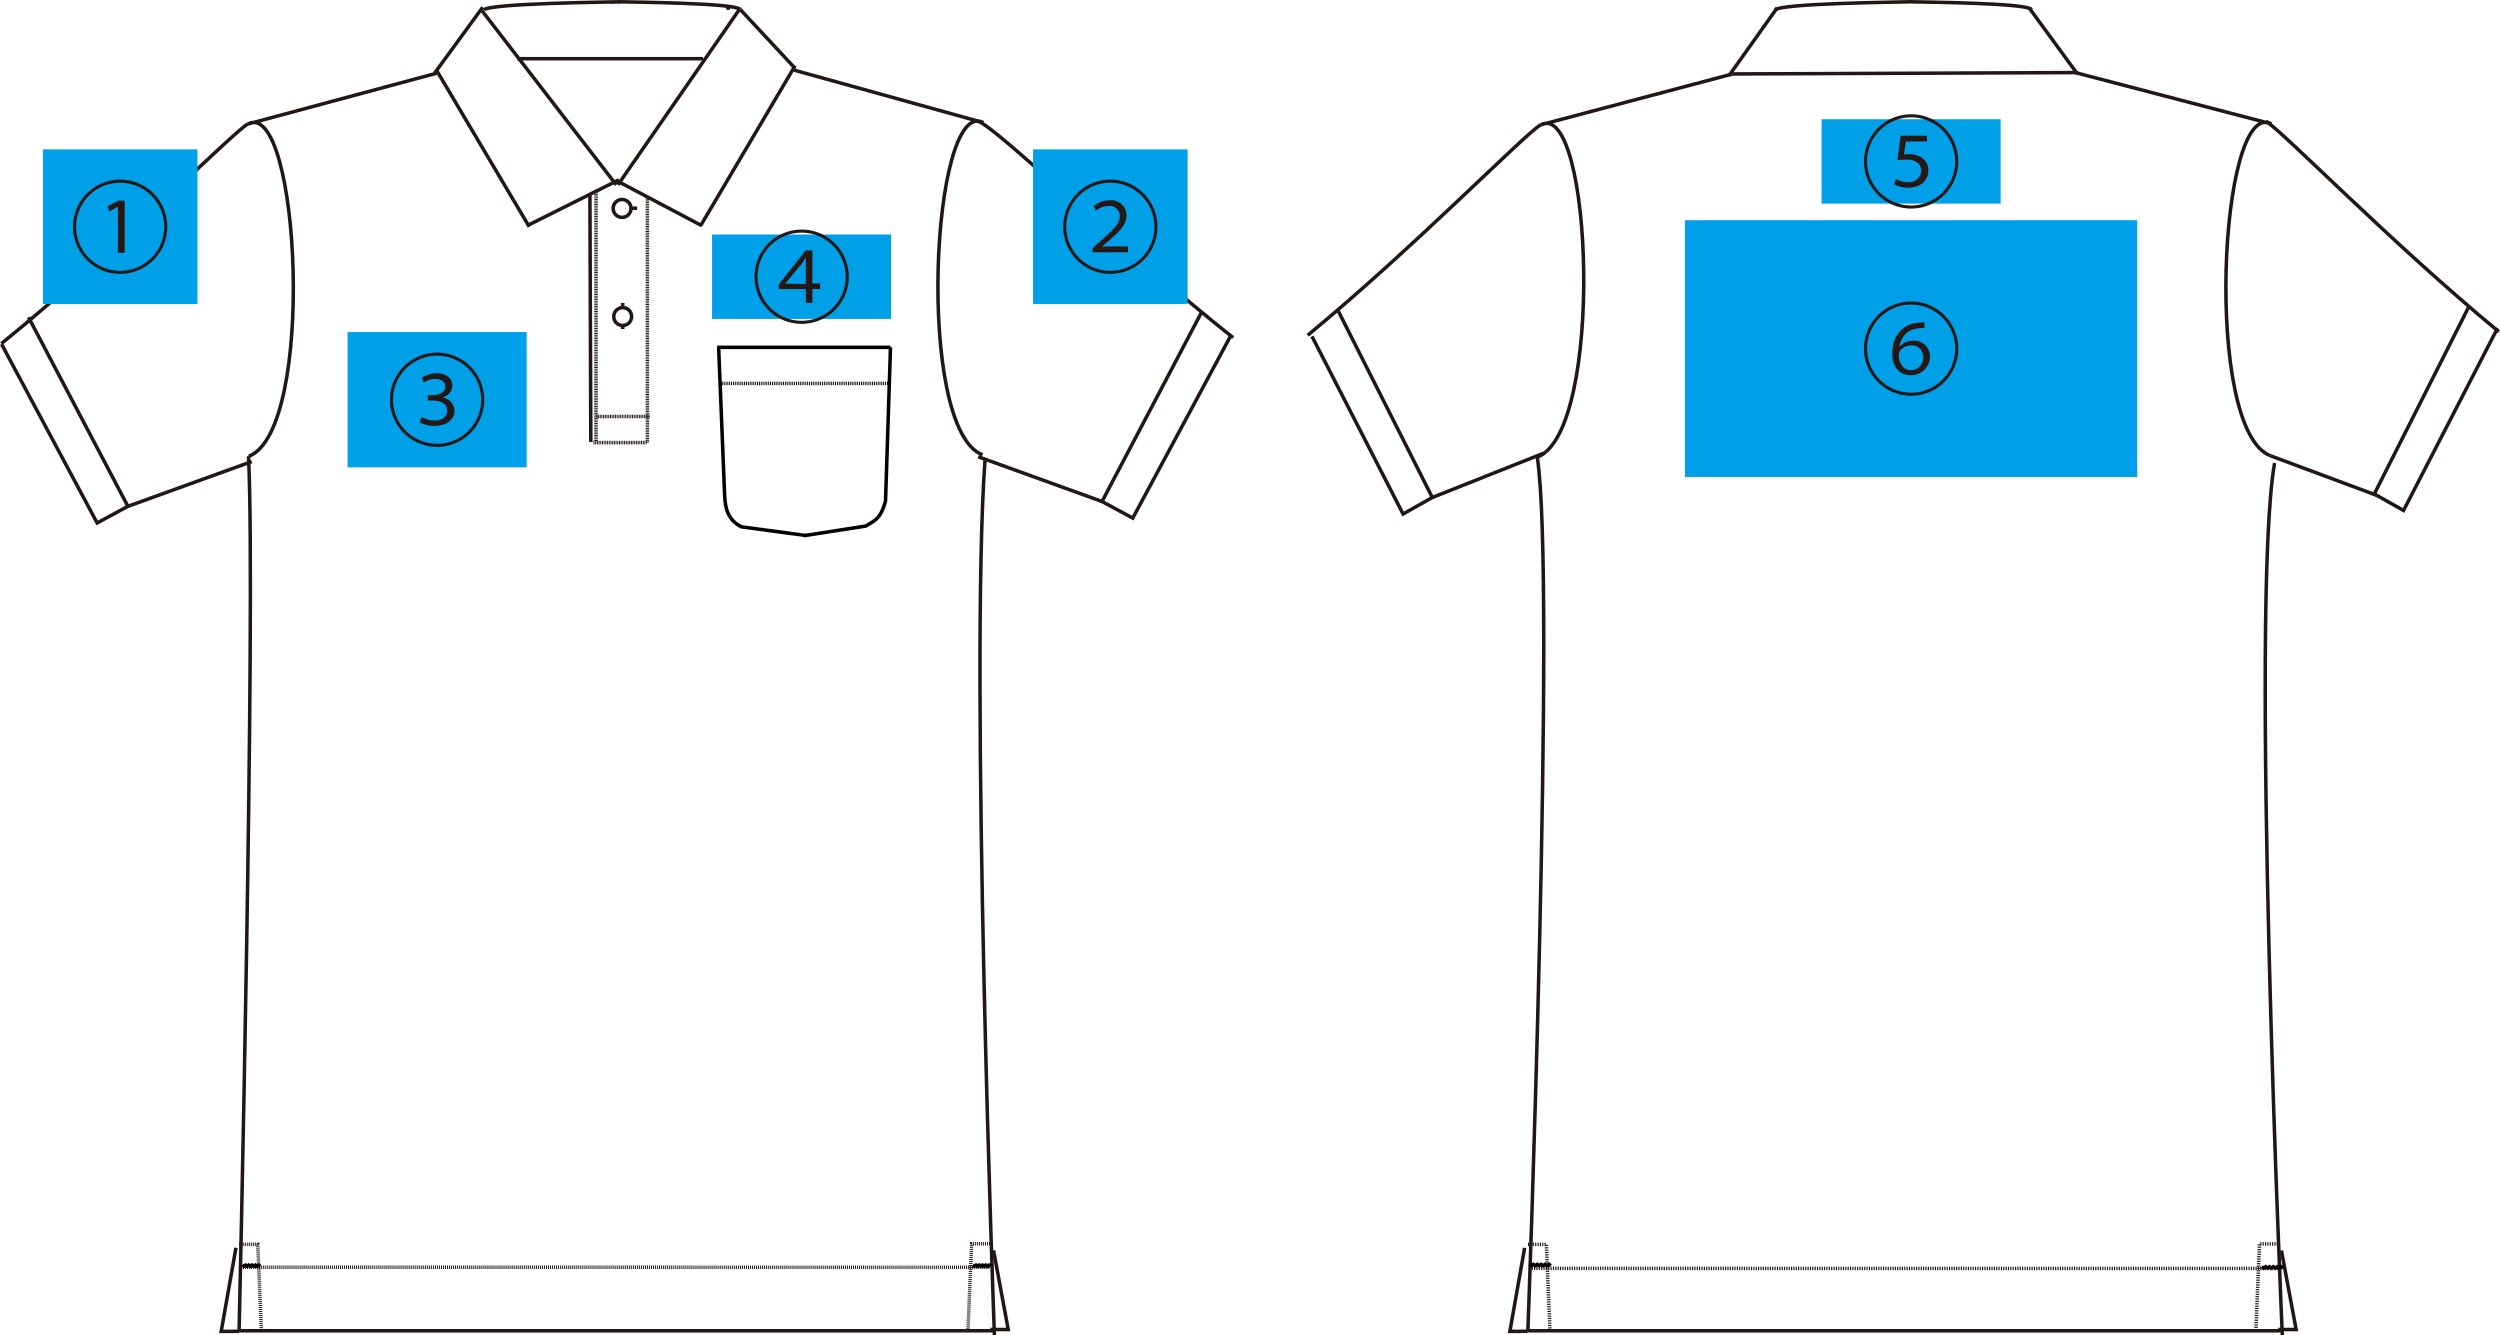 <svg xmlns="http://www.w3.org/2000/svg" viewBox="0 0 530.16 283.19"><defs><style>.cls-1,.cls-2,.cls-3,.cls-5,.cls-6,.cls-7{fill:none;}.cls-1,.cls-2,.cls-3,.cls-4,.cls-7{stroke:#221714;}.cls-1,.cls-2,.cls-3,.cls-4,.cls-5,.cls-6,.cls-7{stroke-width:0.75px;}.cls-2{stroke-dasharray:0.21;}.cls-3{stroke-miterlimit:1;stroke-dasharray:0.21 0.15;}.cls-4{fill:#fff;}.cls-5,.cls-6{stroke:#040000;}.cls-6{stroke-dasharray:0.23;}.cls-7{stroke-dasharray:0.25;}.cls-8{fill:#00a0e9;}.cls-9{fill:#231815;}</style></defs><title>make9</title><g id="レイヤー_2" data-name="レイヤー 2"><g id="レイヤー_1-2" data-name="レイヤー 1"><line class="cls-1" x1="131.15" y1="0.55" x2="131.15" y2="0.73"/><line class="cls-1" x1="130.02" y1="0.58" x2="130.02" y2="0.74"/><line class="cls-1" x1="154.42" y1="1.61" x2="154.42" y2="2.03"/><line class="cls-1" x1="154.42" y1="2.03" x2="154.42" y2="1.61"/><line class="cls-1" x1="50.72" y1="282.21" x2="211.13" y2="282.21"/><path class="cls-1" d="M92.57,15.53l-40,10.76c11-5.68,14.5,65,.19,70.46"/><polyline class="cls-1" points="50.04 264.61 46.91 282.34 50.7 282.32"/><path class="cls-1" d="M52.54,26.29C49.38,28.1,24.07,53.61.27,72.88"/><polyline class="cls-2" points="50.76 263.87 54.66 263.87 55.44 282.21"/><line class="cls-2" x1="51.53" y1="268.73" x2="209.95" y2="268.75"/><path class="cls-1" d="M157,2C155.92.63,134.37.46,131.52.38h-.19c-2.83.08-27.67.33-28.72,1.73"/><polyline class="cls-1" points="210.69 265.16 213.81 281.95 210.02 281.93"/><polyline class="cls-2" points="209.94 263.76 206.05 263.76 205.27 282.1"/><path class="cls-1" d="M133.81,44.2a1.89,1.89,0,0,1-3.78,0,1.89,1.89,0,1,1,3.78,0Z"/><path class="cls-1" d="M133.94,67.13a1.89,1.89,0,1,1-1.89-1.89A1.88,1.88,0,0,1,133.94,67.13Z"/><line class="cls-1" x1="132.05" y1="65.24" x2="132.05" y2="64.25"/><line class="cls-1" x1="132.05" y1="69.01" x2="132.05" y2="69.77"/><line class="cls-1" x1="102.36" y1="1.54" x2="92.15" y2="15.53"/><line class="cls-1" x1="157" y1="2.03" x2="168.47" y2="14.34"/><line class="cls-3" x1="126.39" y1="93.52" x2="126.4" y2="40.27"/><line class="cls-3" x1="137.29" y1="41.79" x2="137.29" y2="93.97"/><line class="cls-3" x1="125.86" y1="93.86" x2="137.14" y2="93.86"/><line class="cls-1" x1="102.18" y1="2.23" x2="130.68" y2="39.2"/><line class="cls-1" x1="156.78" y1="2.03" x2="131.04" y2="39.2"/><line class="cls-1" x1="125.1" y1="41.17" x2="125.29" y2="93.73"/><line class="cls-1" x1="134.01" y1="44.15" x2="135.11" y2="44.15"/><path class="cls-1" d="M50.7,282.32s3.57-153.15,2-185.57"/><line class="cls-1" x1="109.69" y1="12.45" x2="149.09" y2="12.45"/><line class="cls-4" x1="131.25" y1="38.13" x2="111.8" y2="47.85"/><line class="cls-1" x1="92.69" y1="15.1" x2="112.23" y2="48.08"/><path class="cls-1" d="M168.45,14.89,208.52,26c-11-5.69-14.47,65-.17,70.46"/><path class="cls-1" d="M210.88,283.17s-5.25-140.2-2-185.56"/><line class="cls-1" x1="130.82" y1="38.35" x2="148.8" y2="47.85"/><line class="cls-1" x1="168.6" y1="13.96" x2="148.58" y2="47.85"/><line class="cls-3" x1="126.47" y1="88.33" x2="137.76" y2="88.33"/><polyline class="cls-1" points="6.05 67.28 27.12 107.37 20.6 110.9 0.33 72.98"/><line class="cls-1" x1="53.39" y1="97.88" x2="27.12" y2="107.37"/><path class="cls-1" d="M207.33,25.67c4,1.27,30,26.77,54.17,45.94"/><polyline class="cls-1" points="254.84 66.15 233.7 106.35 240.22 109.87 260.98 71.22"/><line class="cls-1" x1="207.44" y1="96.86" x2="233.7" y2="106.35"/><path class="cls-5" d="M171,113.58l-13.78-1.86c-2.93-1.52-3.35-3.84-3.54-6.37l-1.28-31.59"/><path class="cls-5" d="M188.84,73.66l-1.05,32.6c-1,3.59-2,4-4.17,5.29l-12.85,2"/><line class="cls-5" x1="152.07" y1="73.66" x2="188.84" y2="73.66"/><line class="cls-6" x1="152.69" y1="81.31" x2="188.59" y2="81.31"/><polyline class="cls-5" points="51.39 268.28 51.74 268.52 52.08 268.28 52.42 268.52 52.76 268.28 53.11 268.52 53.45 268.28 53.8 268.52 54.14 268.28 54.49 268.52 54.84 268.28 55.19 268.52"/><polyline class="cls-5" points="206.29 268.28 206.64 268.52 206.99 268.28 207.33 268.52 207.67 268.28 208.01 268.52 208.36 268.28 208.71 268.52 209.05 268.28 209.4 268.52 209.75 268.28 210.1 268.52"/><line class="cls-1" x1="324" y1="282.21" x2="483.88" y2="282.21"/><path class="cls-1" d="M367.41,15.68,326.72,26.47c11-5.68,13.57,65-.71,70.47"/><polyline class="cls-1" points="323.32 264.63 320.19 282.34 323.98 282.32"/><polyline class="cls-7" points="324.04 263.88 327.93 263.88 328.7 282.21"/><line class="cls-7" x1="324.81" y1="268.98" x2="483.39" y2="268.99"/><path class="cls-1" d="M430.8,2C429.73.63,408.2.46,405.35.38h-.2c-2.83.08-27.63.33-28.7,1.73"/><polyline class="cls-1" points="483.8 265.18 486.93 281.95 483.14 281.93"/><polyline class="cls-7" points="483.07 263.78 479.16 263.78 478.39 282.1"/><line class="cls-1" x1="376.87" y1="1.67" x2="366.66" y2="16.04"/><line class="cls-1" x1="430.31" y1="1.67" x2="440.52" y2="15.65"/><path class="cls-1" d="M324,282.32s6-159.4,2-185.38"/><path class="cls-1" d="M440.08,15.39l41.57,10.87c-11-5.68-14.46,64.9-.18,70.39"/><path class="cls-1" d="M484,283.17s-6.93-154.73-1.64-185"/><line class="cls-1" x1="367.41" y1="15.68" x2="440.08" y2="15.39"/><path class="cls-1" d="M326.72,26.47c-3.43,2-26.68,25.88-49.4,44.62"/><polyline class="cls-1" points="283.66 65.68 303.74 105.5 297.54 109 278.22 71.33"/><line class="cls-1" x1="327.38" y1="96.1" x2="303.74" y2="105.5"/><path class="cls-1" d="M480.53,25.72c3.42,2,26.66,25.88,49.39,44.63"/><polyline class="cls-1" points="523.6 64.94 503.5 104.76 509.7 108.25 529.63 69.6"/><line class="cls-1" x1="481.47" y1="96.65" x2="504.06" y2="105.06"/><polyline class="cls-5" points="324.36 268.13 324.77 268.42 325.18 268.13 325.58 268.42 325.99 268.13 326.4 268.42 326.81 268.13 327.22 268.42 327.64 268.13 328.05 268.42 328.47 268.13 328.88 268.42"/><polyline class="cls-5" points="479.64 268.63 480.05 268.92 480.46 268.63 480.87 268.92 481.28 268.63 481.69 268.92 482.1 268.63 482.51 268.92 482.93 268.63 483.34 268.92 483.76 268.63 484.17 268.92"/><rect class="cls-8" x="73.71" y="70.42" width="37.97" height="28.69"/><path class="cls-9" d="M92.69,94.77a10,10,0,1,1,10-10A10,10,0,0,1,92.69,94.77Zm-9.34-10a9.34,9.34,0,1,0,9.34-9.34A9.34,9.34,0,0,0,83.35,84.76Zm6.05,3.66a5.58,5.58,0,0,0,2.69.75c2.3,0,2.75-1.44,2.75-2.06,0-1.77-1.85-2.2-3.22-2.2h-.91V83.79h1c1.29,0,2.73-.52,2.73-1.79,0-.75-.49-1.63-2.13-1.63a4.46,4.46,0,0,0-2.43.75l-.39-1.05a5.77,5.77,0,0,1,3.08-.91c2.45,0,3.36,1.38,3.36,2.61a2.7,2.7,0,0,1-2.13,2.52v0a3,3,0,0,1,2.6,2.78c0,1.57-1.33,3.24-4.28,3.24A5.75,5.75,0,0,1,89,89.54Z"/><rect class="cls-8" x="151" y="49.73" width="37.97" height="17.9"/><path class="cls-9" d="M170,68.68a10,10,0,1,1,10-10A10,10,0,0,1,170,68.68Zm-9.34-10A9.34,9.34,0,1,0,170,49.34,9.33,9.33,0,0,0,160.65,58.68Zm10.22,5.53V61.3h-5.73v-1l5.69-7.18h1.44v7h1.65V61.3h-1.65v2.91Zm0-4V55.92c0-.39,0-1,0-1.35l0,0c-.26.46-.54.91-.8,1.3l-3.57,4.28v0Z"/><rect class="cls-8" x="357.31" y="46.7" width="95.92" height="54.45"/><path class="cls-9" d="M405.28,83.93a10,10,0,1,1,10-10A10,10,0,0,1,405.28,83.93Zm-9.34-10a9.34,9.34,0,1,0,9.34-9.34A9.33,9.33,0,0,0,395.94,73.92Zm12.16-4.37a2.55,2.55,0,0,0-.39,0,5.46,5.46,0,0,0-1,.09c-1.51.15-3.36,1-3.94,3.87l.06,0a3.67,3.67,0,0,1,2.95-1.27,3.33,3.33,0,0,1,3.49,3.38,4,4,0,0,1-4.09,3.94c-2.18,0-3.9-1.51-3.9-4.67,0-3.6,2.16-6.09,5.19-6.42a10.79,10.79,0,0,1,1.64-.11Zm-.26,6.07a2.39,2.39,0,0,0-2.43-2.39c-1.32,0-2.74.84-2.74,2s.45,3.27,2.67,3.27A2.66,2.66,0,0,0,407.84,75.62Z"/><rect class="cls-8" x="386.29" y="25.28" width="37.97" height="17.9"/><path class="cls-9" d="M405.28,44.23a10,10,0,1,1,10-10A10,10,0,0,1,405.28,44.23Zm-9.34-10a9.34,9.34,0,1,0,9.34-9.34A9.33,9.33,0,0,0,395.94,34.23ZM408.65,30h-4.49l-.41,2.8a4.63,4.63,0,0,1,1.07-.11c2.16,0,4.11,1.16,4.11,3.42s-1.78,3.7-4.24,3.7a6,6,0,0,1-3-.73l.37-1.12a5.37,5.37,0,0,0,2.6.67,2.57,2.57,0,0,0,2.76-2.31c0-1.44-.9-2.49-3.29-2.49a11.42,11.42,0,0,0-1.75.15l.65-5.19h5.59Z"/><rect class="cls-8" x="9.09" y="31.68" width="32.78" height="32.78"/><path class="cls-9" d="M25.48,58.08a10,10,0,1,1,10-10A10,10,0,0,1,25.48,58.08Zm-9.34-10a9.34,9.34,0,1,0,9.34-9.33A9.33,9.33,0,0,0,16.14,48.07ZM25,43.84h0l-1.85,1-.28-1.12,2.24-1.17h1.33V53.61H25Z"/><rect class="cls-8" x="219.07" y="31.68" width="32.78" height="32.78"/><path class="cls-9" d="M235.46,58.08a10,10,0,1,1,10-10A10,10,0,0,1,235.46,58.08Zm-9.34-10a9.34,9.34,0,1,0,9.34-9.33A9.33,9.33,0,0,0,226.12,48.07Zm5.57,5.43v-.91l1.21-1.07c3.55-3.12,4.56-4.18,4.58-5.62A2.15,2.15,0,0,0,235,43.69a4.32,4.32,0,0,0-2.6,1l-.46-1a5.2,5.2,0,0,1,3.36-1.21,3.23,3.23,0,0,1,3.59,3.16c0,2.11-1.48,3.45-4.43,6l-.77.62v0h5.51V53.5Z"/></g></g></svg>